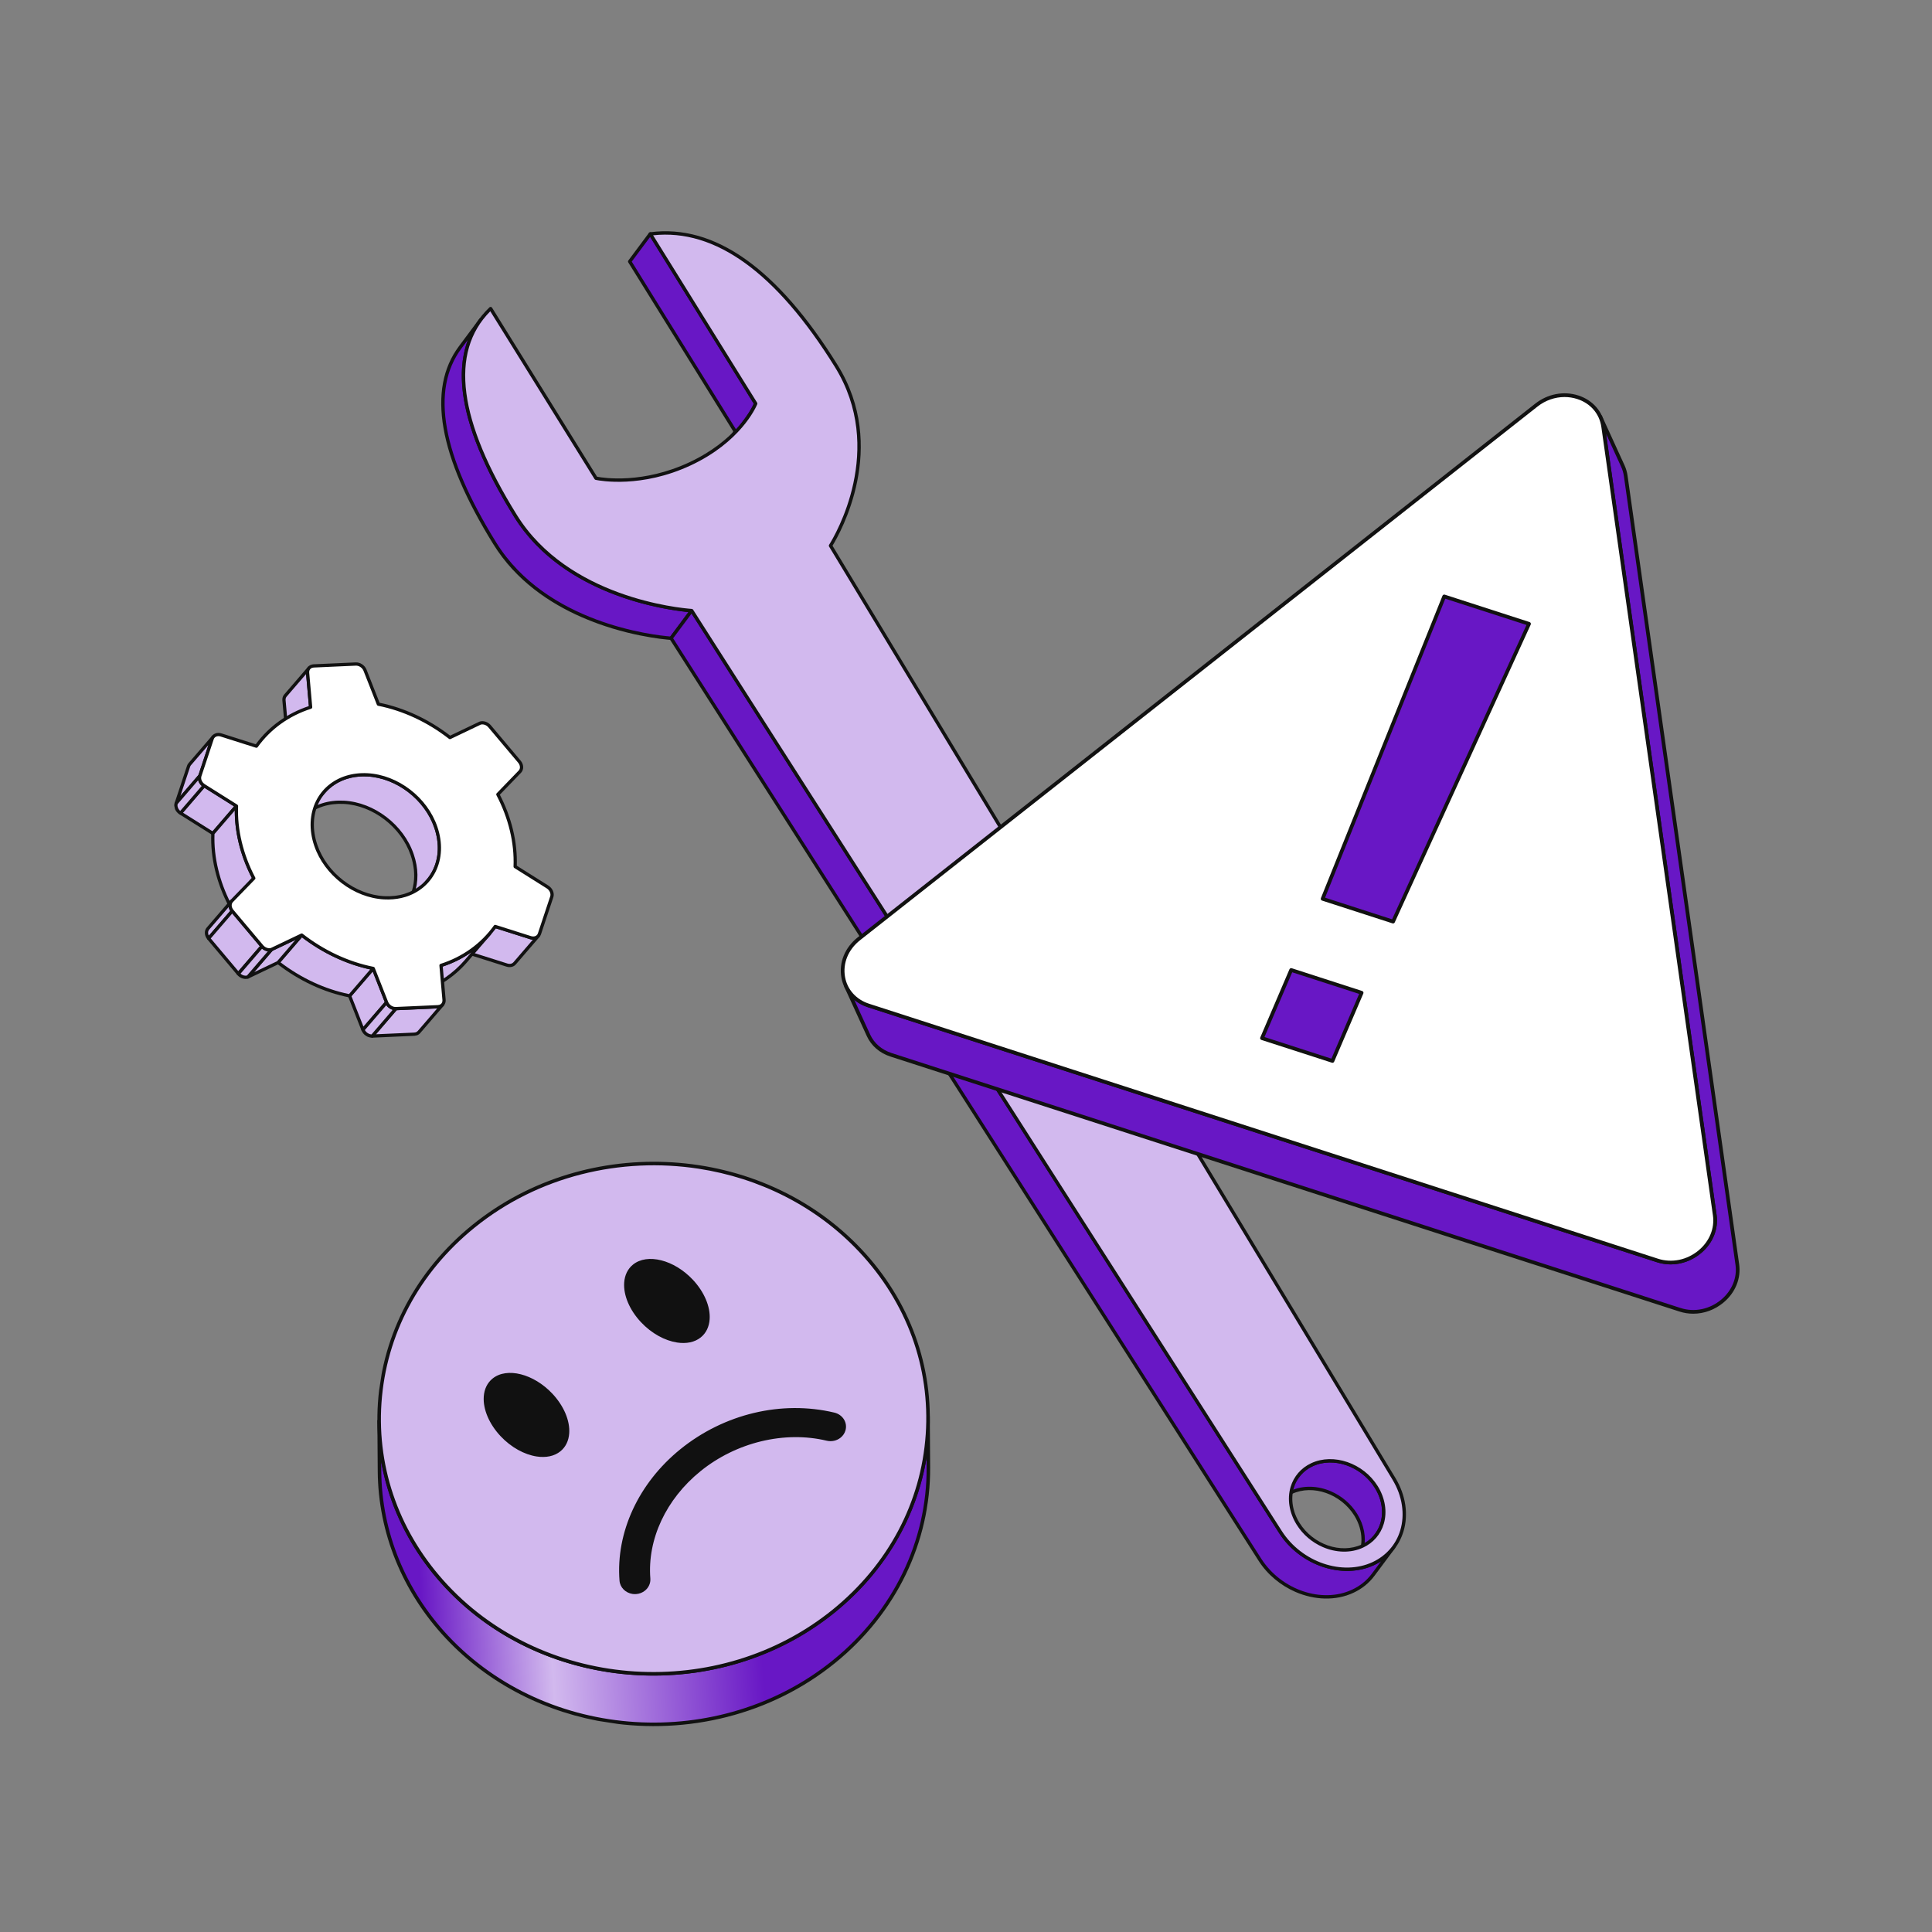 <svg width="120" height="120" viewBox="0 0 120 120" fill="none" xmlns="http://www.w3.org/2000/svg">
<rect x="0" y="0" width="120" height="120" fill="#808080" stroke="none"/>
<g clip-path="url(#clip0_10497_102427)">
<path d="M46.937 25.067L40.391 14.53L39.112 16.245L45.659 26.782C45.639 26.83 45.467 27.24 45.045 27.807L46.323 26.092C46.746 25.525 46.917 25.115 46.937 25.067Z" fill="#6817C5"/>
<path d="M45.003 27.901C44.988 27.895 44.975 27.885 44.965 27.873C44.954 27.861 44.947 27.847 44.943 27.832C44.939 27.816 44.938 27.8 44.941 27.785C44.944 27.769 44.951 27.755 44.96 27.742L44.961 27.74C45.299 27.286 45.473 26.938 45.54 26.789L39.023 16.299C39.011 16.281 39.006 16.26 39.007 16.239C39.008 16.218 39.015 16.197 39.028 16.18L40.306 14.465C40.316 14.451 40.33 14.441 40.345 14.433C40.361 14.426 40.378 14.422 40.395 14.423C40.412 14.424 40.429 14.429 40.444 14.437C40.458 14.446 40.471 14.458 40.48 14.473L47.026 25.01C47.035 25.024 47.041 25.04 47.042 25.057C47.043 25.074 47.041 25.091 47.034 25.106C46.988 25.216 46.807 25.617 46.407 26.153L45.129 27.868C45.115 27.887 45.095 27.9 45.072 27.907C45.049 27.913 45.024 27.911 45.003 27.901ZM39.239 16.249L45.735 26.703L46.239 26.027C46.577 25.572 46.752 25.223 46.819 25.074L40.383 14.715L39.239 16.249Z" fill="#111111"/>
<path d="M42.961 37.922L41.683 39.637C41.301 39.609 34.046 39.077 30.739 33.753C27.324 28.257 26.635 24.184 28.586 21.566L29.864 19.851C27.913 22.469 28.602 26.542 32.017 32.038C35.324 37.362 42.579 37.894 42.961 37.922" fill="#6817C5"/>
<path d="M36.145 38.341C34.148 37.47 32.048 36.067 30.649 33.814C27.234 28.318 26.511 24.178 28.501 21.509L29.779 19.794C29.796 19.771 29.821 19.756 29.848 19.752C29.876 19.748 29.904 19.755 29.927 19.772C29.949 19.789 29.964 19.814 29.968 19.841C29.972 19.869 29.965 19.897 29.948 19.919C28.015 22.512 28.741 26.573 32.106 31.988C35.294 37.119 42.192 37.766 42.968 37.823C42.987 37.824 43.005 37.83 43.021 37.841C43.036 37.852 43.048 37.867 43.056 37.884C43.064 37.901 43.067 37.92 43.065 37.939C43.063 37.958 43.056 37.975 43.045 37.991L41.767 39.706C41.745 39.734 41.71 39.75 41.675 39.748C41.227 39.715 38.774 39.489 36.145 38.341L36.145 38.341ZM29.061 21.11L28.669 21.634C26.737 24.227 27.463 28.288 30.828 33.703C33.947 38.725 40.623 39.451 41.632 39.533L42.763 38.017C41.391 37.887 34.987 37.025 31.927 32.099C29.03 27.437 28.071 23.75 29.061 21.11Z" fill="#111111"/>
<path d="M85.493 95.32L84.215 97.035C84.803 96.245 84.839 95.096 84.206 94.077C83.34 92.683 81.549 92.061 80.207 92.689C79.845 92.858 79.553 93.1 79.335 93.392L80.614 91.677C80.831 91.386 81.124 91.143 81.485 90.974C82.828 90.346 84.618 90.968 85.485 92.362C86.118 93.381 86.082 94.53 85.493 95.32Z" fill="#6817C5"/>
<path d="M84.173 97.135C84.159 97.129 84.146 97.12 84.135 97.108C84.125 97.096 84.118 97.081 84.114 97.066C84.109 97.051 84.109 97.035 84.112 97.019C84.115 97.003 84.121 96.989 84.131 96.976L84.131 96.975C84.711 96.197 84.706 95.083 84.118 94.136C83.28 92.788 81.546 92.183 80.252 92.788C79.914 92.946 79.635 93.172 79.421 93.459C79.404 93.481 79.379 93.496 79.351 93.5C79.324 93.504 79.296 93.497 79.273 93.48C79.251 93.463 79.236 93.439 79.232 93.411C79.228 93.383 79.235 93.355 79.252 93.333L80.53 91.618C80.765 91.302 81.072 91.055 81.441 90.882C82.828 90.234 84.683 90.874 85.575 92.31C86.209 93.331 86.21 94.539 85.578 95.387L84.301 97.1L84.3 97.102C84.285 97.121 84.265 97.135 84.242 97.141C84.219 97.147 84.195 97.145 84.173 97.135ZM82.677 92.632C83.322 92.913 83.903 93.392 84.296 94.025C84.728 94.72 84.867 95.501 84.712 96.197L85.409 95.261C85.989 94.483 85.984 93.368 85.396 92.421C84.558 91.073 82.824 90.468 81.531 91.073C81.193 91.231 80.913 91.457 80.699 91.744L80.001 92.68C80.053 92.651 80.108 92.623 80.163 92.597C80.938 92.235 81.86 92.275 82.677 92.632Z" fill="#111111"/>
<path d="M85.301 97.121C83.373 98.022 80.802 97.148 79.532 95.16L42.961 37.929L41.683 39.644L78.253 96.875C79.524 98.863 82.095 99.737 84.023 98.836C84.547 98.591 84.971 98.239 85.286 97.817L86.564 96.102C86.249 96.524 85.826 96.876 85.301 97.121Z" fill="#6817C5"/>
<path d="M80.456 98.874C79.547 98.477 78.727 97.81 78.165 96.93L41.594 39.698C41.582 39.68 41.576 39.659 41.577 39.638C41.578 39.617 41.585 39.596 41.598 39.579L42.876 37.864C42.886 37.85 42.9 37.839 42.915 37.832C42.931 37.824 42.947 37.821 42.965 37.821C42.981 37.822 42.998 37.827 43.013 37.835C43.028 37.844 43.04 37.855 43.049 37.87L79.62 95.102C80.857 97.036 83.385 97.898 85.257 97.023C85.753 96.791 86.165 96.459 86.48 96.037C86.488 96.026 86.498 96.016 86.51 96.009C86.522 96.002 86.535 95.998 86.549 95.996C86.563 95.993 86.576 95.994 86.59 95.998C86.603 96.001 86.616 96.007 86.627 96.015C86.638 96.023 86.647 96.034 86.654 96.046C86.662 96.058 86.666 96.071 86.668 96.085C86.67 96.098 86.669 96.112 86.666 96.126C86.663 96.139 86.657 96.152 86.648 96.163L85.37 97.878C85.034 98.328 84.596 98.682 84.067 98.929C82.959 99.447 81.633 99.387 80.456 98.874L80.456 98.874ZM41.81 39.646L78.342 96.817C79.579 98.751 82.107 99.613 83.978 98.738C84.475 98.506 84.886 98.174 85.202 97.752L85.782 96.973C85.642 97.063 85.497 97.144 85.346 97.214C83.382 98.132 80.734 97.235 79.443 95.215L42.954 38.112L41.81 39.646Z" fill="#111111"/>
<path d="M40.39 14.533C44.325 14.014 48.208 16.729 51.938 22.732C55.246 28.056 51.769 33.605 51.586 33.897L86.585 91.863C87.801 93.876 87.229 96.219 85.301 97.121C83.373 98.022 80.802 97.148 79.532 95.16L42.961 37.928C42.579 37.9 35.324 37.368 32.017 32.045C28.287 26.041 27.808 21.735 30.472 19.169L37.019 29.706C37.155 29.735 39.743 30.269 42.862 28.811C45.98 27.354 46.889 25.184 46.936 25.07L40.39 14.533ZM84.624 96.029C85.966 95.402 86.352 93.763 85.486 92.369C84.62 90.974 82.829 90.353 81.487 90.981C80.144 91.608 79.757 93.247 80.623 94.642C81.49 96.036 83.28 96.657 84.624 96.029Z" fill="#D2B9EE"/>
<path d="M81.735 97.158C80.826 96.761 80.006 96.094 79.443 95.214L42.901 38.027C41.896 37.946 35.107 37.215 31.928 32.098C28.193 26.087 27.679 21.711 30.399 19.091C30.41 19.08 30.424 19.072 30.439 19.067C30.454 19.062 30.47 19.06 30.485 19.062C30.501 19.064 30.516 19.07 30.529 19.078C30.542 19.086 30.553 19.098 30.562 19.111L37.084 29.61C37.518 29.692 39.938 30.059 42.818 28.713C45.66 27.385 46.643 25.466 46.818 25.077L40.301 14.586C40.291 14.571 40.286 14.554 40.285 14.537C40.284 14.519 40.287 14.501 40.295 14.486C40.302 14.47 40.314 14.456 40.328 14.445C40.342 14.435 40.359 14.428 40.376 14.426C44.38 13.898 48.3 16.674 52.028 22.674C55.194 27.77 52.213 33.07 51.709 33.895L86.676 91.806C87.312 92.86 87.493 94.068 87.172 95.122C86.889 96.053 86.241 96.795 85.346 97.214C84.238 97.731 82.912 97.671 81.735 97.158L81.735 97.158ZM43.003 37.829C43.022 37.837 43.038 37.851 43.05 37.869L79.621 95.101C80.857 97.035 83.386 97.897 85.257 97.023C86.097 96.63 86.706 95.933 86.971 95.061C87.274 94.064 87.101 92.917 86.496 91.915L51.496 33.949C51.486 33.932 51.48 33.913 51.481 33.893C51.481 33.874 51.486 33.855 51.497 33.838C51.868 33.246 55.03 27.905 51.849 22.785C48.219 16.943 44.425 14.195 40.567 14.615L47.026 25.012C47.035 25.026 47.04 25.043 47.042 25.059C47.043 25.076 47.04 25.093 47.034 25.108C46.934 25.346 45.974 27.47 42.907 28.904C39.845 30.335 37.28 29.865 36.998 29.807C36.983 29.804 36.97 29.798 36.959 29.79C36.947 29.782 36.937 29.772 36.929 29.759L30.452 19.334C27.919 21.887 28.476 26.142 32.107 31.986C35.294 37.117 42.193 37.764 42.969 37.821C42.981 37.822 42.992 37.824 43.003 37.829L43.003 37.829ZM82.153 96.088C81.508 95.806 80.928 95.328 80.534 94.695C80.075 93.956 79.939 93.105 80.161 92.36C80.356 91.702 80.811 91.177 81.442 90.882C82.829 90.234 84.684 90.875 85.576 92.31C86.034 93.049 86.171 93.9 85.949 94.645C85.754 95.303 85.299 95.827 84.668 96.122C83.893 96.485 82.971 96.445 82.153 96.088ZM83.871 91.108C83.108 90.775 82.252 90.737 81.531 91.073C80.956 91.342 80.54 91.821 80.362 92.42C80.158 93.108 80.286 93.896 80.713 94.584C81.551 95.932 83.285 96.536 84.579 95.931C85.154 95.662 85.569 95.185 85.747 94.586C85.952 93.898 85.824 93.109 85.397 92.422C85.026 91.824 84.478 91.373 83.871 91.108Z" fill="#111111"/>
</g>
<g clip-path="url(#clip1_10497_102427)">
<path d="M107.907 78.548L100.976 29.567C100.946 29.353 100.886 29.145 100.796 28.948L99.395 25.883C99.484 26.08 99.545 26.288 99.574 26.503L106.506 75.483C106.767 77.326 104.787 78.885 102.942 78.289L53.937 62.451C53.26 62.232 52.787 61.783 52.539 61.24L53.941 64.305C54.189 64.848 54.661 65.297 55.339 65.516L104.343 81.354C106.189 81.95 108.168 80.391 107.907 78.548Z" fill="#6817C5"/>
<path d="M105.171 81.597C104.882 81.597 104.592 81.553 104.31 81.461L55.305 65.624C54.635 65.407 54.114 64.955 53.838 64.351L52.436 61.286C52.423 61.258 52.422 61.226 52.433 61.198C52.444 61.169 52.465 61.146 52.493 61.133C52.521 61.12 52.552 61.119 52.581 61.13C52.609 61.141 52.633 61.162 52.645 61.19C52.894 61.735 53.367 62.143 53.974 62.34L102.979 78.177C103.844 78.457 104.792 78.26 105.516 77.65C106.178 77.092 106.505 76.288 106.394 75.497L99.462 26.517C99.434 26.314 99.377 26.117 99.293 25.931L99.292 25.929C99.279 25.901 99.278 25.869 99.289 25.841C99.299 25.812 99.321 25.789 99.349 25.776C99.362 25.77 99.377 25.766 99.392 25.766C99.407 25.765 99.422 25.768 99.436 25.773C99.451 25.778 99.463 25.786 99.475 25.796C99.486 25.807 99.494 25.819 99.501 25.833L100.902 28.898C100.996 29.105 101.06 29.324 101.091 29.549L108.022 78.53C108.146 79.399 107.788 80.282 107.065 80.891C106.516 81.354 105.847 81.597 105.171 81.597ZM53.062 62.101L54.047 64.255C54.296 64.8 54.768 65.208 55.376 65.405L104.381 81.242C105.245 81.522 106.194 81.325 106.918 80.715C107.579 80.157 107.907 79.353 107.795 78.562L100.864 29.582C100.836 29.378 100.778 29.18 100.693 28.994L99.754 26.939L106.621 75.465C106.744 76.335 106.387 77.217 105.664 77.826C104.88 78.487 103.85 78.701 102.909 78.397L53.904 62.559C53.586 62.456 53.302 62.301 53.062 62.101Z" fill="#111111"/>
<path d="M106.505 75.485C106.767 77.328 104.787 78.887 102.942 78.291L53.937 62.453C52.093 61.857 51.767 59.553 53.351 58.306L95.424 25.163C96.216 24.539 97.189 24.414 97.996 24.675C98.803 24.936 99.444 25.583 99.574 26.504L106.505 75.485V75.485Z" fill="white"/>
<path d="M103.771 78.535C103.482 78.535 103.192 78.49 102.909 78.399L53.905 62.561C53.031 62.279 52.416 61.592 52.261 60.724C52.094 59.788 52.476 58.849 53.282 58.214L95.356 25.071C96.129 24.462 97.13 24.272 98.034 24.564C98.943 24.858 99.562 25.577 99.691 26.487L106.622 75.467C106.745 76.337 106.388 77.219 105.665 77.828C105.116 78.291 104.446 78.535 103.771 78.535L103.771 78.535ZM97.178 24.66C96.584 24.66 95.991 24.863 95.498 25.252L53.424 58.395C52.686 58.977 52.335 59.832 52.487 60.684C52.627 61.466 53.184 62.086 53.975 62.342L102.98 78.18C103.845 78.459 104.793 78.262 105.517 77.652C106.179 77.095 106.506 76.29 106.394 75.5C106.282 74.709 99.463 26.519 99.463 26.519C99.347 25.698 98.787 25.049 97.963 24.783C97.709 24.701 97.444 24.66 97.178 24.66Z" fill="#111111"/>
<path d="M94.969 38.749L86.525 57.244L82.148 55.83L89.701 37.047L94.969 38.749Z" fill="#6817C5"/>
<path d="M86.527 57.357C86.515 57.357 86.503 57.355 86.491 57.352L82.115 55.937C82.1 55.932 82.086 55.924 82.074 55.914C82.062 55.904 82.053 55.891 82.046 55.876C82.039 55.862 82.036 55.847 82.035 55.831C82.035 55.815 82.038 55.799 82.043 55.785L89.596 37.002C89.607 36.975 89.627 36.953 89.654 36.941C89.68 36.928 89.71 36.926 89.738 36.935L95.006 38.638C95.022 38.643 95.036 38.651 95.048 38.662C95.06 38.673 95.069 38.686 95.076 38.701C95.082 38.716 95.086 38.732 95.086 38.748C95.085 38.764 95.082 38.78 95.075 38.795L86.631 57.29C86.622 57.31 86.607 57.327 86.589 57.339C86.57 57.351 86.549 57.357 86.527 57.357H86.527ZM82.303 55.756L86.465 57.101L94.813 38.817L89.769 37.187L82.303 55.756Z" fill="#111111"/>
<path d="M84.572 61.664L82.759 65.899L78.383 64.484L80.195 60.25L84.572 61.664Z" fill="#6817C5"/>
<path d="M82.761 66.012C82.749 66.012 82.738 66.01 82.726 66.006L78.349 64.592C78.334 64.587 78.32 64.579 78.308 64.568C78.296 64.558 78.287 64.545 78.28 64.53C78.273 64.516 78.27 64.5 78.269 64.484C78.269 64.468 78.272 64.452 78.279 64.437L80.091 60.203C80.102 60.176 80.123 60.155 80.149 60.143C80.175 60.131 80.204 60.13 80.232 60.138L84.608 61.553C84.624 61.558 84.638 61.566 84.65 61.577C84.662 61.587 84.671 61.6 84.678 61.615C84.684 61.629 84.688 61.645 84.688 61.661C84.688 61.677 84.685 61.693 84.679 61.708L82.867 65.942C82.858 65.963 82.843 65.981 82.824 65.993C82.806 66.005 82.784 66.012 82.761 66.012ZM78.54 64.412L82.697 65.755L84.418 61.733L80.261 60.39L78.54 64.412Z" fill="#111111"/>
</g>
<g clip-path="url(#clip2_10497_102427)">
<path d="M23.549 88.251L23.572 91.386C23.599 95.043 24.978 98.708 27.763 101.679C33.945 108.275 44.712 108.954 51.811 103.195C55.714 100.03 57.696 95.579 57.663 91.117L57.641 87.981C57.673 92.444 55.691 96.895 51.788 100.06C44.689 105.818 33.922 105.139 27.74 98.544C24.955 95.572 23.576 91.908 23.549 88.251Z" fill="url(#paint0_linear_10497_102427)"/>
<path d="M37.788 106.997C42.67 107.747 47.865 106.541 51.88 103.284C55.66 100.219 57.807 95.785 57.773 91.12L57.751 87.984C57.75 87.956 57.737 87.928 57.717 87.908C57.696 87.888 57.669 87.877 57.64 87.878C57.611 87.878 57.584 87.889 57.563 87.909C57.543 87.93 57.531 87.957 57.531 87.986C57.564 92.584 55.446 96.955 51.719 99.978C44.675 105.692 33.954 105.016 27.82 98.472C25.165 95.639 23.687 92.012 23.659 88.258L23.659 88.254C23.658 88.225 23.646 88.198 23.625 88.178C23.605 88.158 23.577 88.147 23.548 88.147C23.52 88.147 23.492 88.159 23.472 88.179C23.451 88.199 23.44 88.227 23.439 88.255L23.462 91.391C23.49 95.201 24.989 98.883 27.683 101.758C30.397 104.653 33.998 106.415 37.788 106.997ZM57.549 90.54L57.554 91.121C57.587 95.72 55.469 100.091 51.742 103.114C44.698 108.827 33.977 108.151 27.843 101.607C25.187 98.773 23.709 95.144 23.682 91.389L23.678 90.797C24.201 93.68 25.571 96.394 27.66 98.622C33.871 105.248 44.726 105.933 51.858 100.149C54.938 97.65 56.935 94.242 57.549 90.54Z" fill="#111111"/>
<path d="M29.401 76.175C22.302 81.933 21.559 91.948 27.742 98.544C33.924 105.14 44.69 105.819 51.79 100.061C58.89 94.302 59.634 84.287 53.452 77.692C47.269 71.095 36.502 70.416 29.401 76.175Z" fill="#D2B9EE"/>
<path d="M37.767 103.857C42.649 104.607 47.844 103.401 51.859 100.144C55.344 97.318 57.424 93.398 57.718 89.107C58.006 84.883 56.52 80.802 53.532 77.614C47.321 70.987 36.465 70.302 29.332 76.087C25.848 78.913 23.768 82.832 23.475 87.123C23.186 91.347 24.673 95.429 27.661 98.618C30.376 101.513 33.977 103.275 37.767 103.857ZM43.392 72.591C47.135 73.166 50.691 74.905 53.371 77.765C56.317 80.907 57.783 84.93 57.498 89.092C57.209 93.322 55.157 97.186 51.721 99.974C44.676 105.687 33.955 105.011 27.822 98.467C24.876 95.324 23.41 91.3 23.694 87.138C23.983 82.909 26.034 79.045 29.471 76.258C33.437 73.041 38.569 71.85 43.392 72.591Z" fill="#111111"/>
<path d="M39.385 78.637C40.231 77.951 41.83 78.368 42.955 79.568C44.08 80.769 44.306 82.299 43.46 82.985C42.614 83.671 41.017 83.254 39.892 82.053C38.766 80.852 38.539 79.323 39.385 78.637Z" fill="#111111"/>
<path d="M42.053 83.386C42.621 83.474 43.148 83.375 43.53 83.065C43.856 82.801 44.045 82.412 44.077 81.942C44.131 81.159 43.741 80.241 43.035 79.488C41.873 78.248 40.205 77.826 39.316 78.547C38.99 78.811 38.801 79.199 38.769 79.668C38.715 80.452 39.105 81.369 39.812 82.123C40.474 82.829 41.3 83.27 42.053 83.386ZM40.762 78.437C41.463 78.545 42.245 78.966 42.875 79.638C43.54 80.348 43.907 81.204 43.858 81.927C43.83 82.335 43.669 82.669 43.391 82.894C42.591 83.544 41.057 83.13 39.972 81.972C39.307 81.263 38.939 80.407 38.988 79.683C39.016 79.276 39.177 78.942 39.454 78.718C39.79 78.445 40.255 78.359 40.762 78.437ZM30.665 85.705C31.511 85.019 33.108 85.436 34.233 86.637C35.359 87.838 35.586 89.367 34.74 90.053C33.894 90.739 32.297 90.321 31.171 89.121C30.046 87.92 29.819 86.391 30.665 85.705Z" fill="#111111"/>
<path d="M33.331 90.464C33.899 90.552 34.426 90.453 34.808 90.143C35.134 89.879 35.323 89.491 35.355 89.021C35.408 88.238 35.019 87.321 34.312 86.567C33.15 85.327 31.482 84.904 30.594 85.625C30.268 85.889 30.079 86.277 30.047 86.746C29.994 87.53 30.383 88.447 31.09 89.201C31.752 89.907 32.578 90.349 33.331 90.464ZM32.038 85.516C32.74 85.624 33.521 86.045 34.152 86.717C34.817 87.427 35.185 88.283 35.136 89.007C35.108 89.414 34.947 89.748 34.669 89.972C33.869 90.622 32.335 90.208 31.25 89.051C30.585 88.341 30.217 87.485 30.266 86.761C30.294 86.355 30.456 86.02 30.733 85.796C31.068 85.523 31.532 85.438 32.038 85.516ZM42.322 90.105C45.086 87.865 48.668 87.102 51.8 87.848C52.255 87.956 52.528 88.388 52.41 88.81C52.366 88.971 52.272 89.107 52.146 89.209C51.943 89.374 51.657 89.447 51.376 89.379C48.82 88.767 45.793 89.384 43.438 91.296L43.434 91.299C41.174 93.132 40.099 95.696 40.285 98.056C40.305 98.314 40.19 98.552 39.995 98.71C39.853 98.824 39.68 98.891 39.499 98.903C39.032 98.935 38.624 98.609 38.589 98.173C38.365 95.29 39.669 92.259 42.322 90.105Z" fill="#111111"/>
<path d="M39.282 99.002C39.354 99.013 39.429 99.017 39.506 99.011C39.714 98.997 39.907 98.922 40.063 98.794C40.292 98.609 40.416 98.329 40.394 98.046C40.202 95.609 41.365 93.118 43.503 91.384C45.721 89.583 48.725 88.857 51.349 89.485C51.654 89.558 51.977 89.486 52.215 89.293C52.363 89.173 52.467 89.016 52.516 88.838C52.578 88.614 52.547 88.379 52.428 88.176C52.3 87.96 52.081 87.801 51.825 87.74C48.554 86.96 44.975 87.812 42.252 90.019C39.656 92.126 38.246 95.177 38.479 98.18C38.513 98.603 38.854 98.936 39.282 99.002ZM50.742 89.142C48.22 88.755 45.451 89.519 43.368 91.21C41.17 92.993 39.978 95.554 40.175 98.063C40.192 98.277 40.1 98.481 39.925 98.624C39.803 98.722 39.653 98.781 39.491 98.792C39.084 98.82 38.728 98.538 38.698 98.163C38.471 95.232 39.851 92.251 42.391 90.189C45.061 88.026 48.569 87.189 51.775 87.954C51.975 88.001 52.139 88.12 52.238 88.287C52.282 88.361 52.31 88.442 52.322 88.527C52.333 88.611 52.327 88.697 52.304 88.779C52.267 88.913 52.188 89.031 52.077 89.122C51.892 89.272 51.639 89.328 51.401 89.271C51.183 89.219 50.963 89.176 50.742 89.142Z" fill="#111111"/>
</g>
<g clip-path="url(#clip3_10497_102427)">
<path d="M17.637 43.493C17.627 43.377 17.661 43.273 17.727 43.196L19.195 41.492C19.129 41.569 19.095 41.673 19.105 41.789L19.293 43.924L17.825 45.628L17.637 43.493Z" fill="#D2B9EE"/>
<path d="M17.849 45.73C17.87 45.725 17.889 45.714 17.903 45.697L19.372 43.993C19.38 43.983 19.387 43.971 19.391 43.958C19.395 43.946 19.397 43.932 19.396 43.919L19.208 41.783C19.201 41.698 19.224 41.619 19.274 41.561C19.282 41.551 19.289 41.539 19.293 41.527C19.297 41.514 19.299 41.501 19.298 41.488C19.297 41.475 19.293 41.462 19.287 41.45C19.281 41.438 19.273 41.428 19.263 41.419C19.253 41.41 19.241 41.404 19.228 41.4C19.216 41.396 19.203 41.394 19.189 41.395C19.176 41.396 19.163 41.4 19.151 41.406C19.139 41.412 19.129 41.42 19.12 41.43L17.652 43.134C17.567 43.233 17.526 43.365 17.538 43.505L17.538 43.506L17.726 45.641C17.727 45.655 17.731 45.669 17.738 45.681C17.745 45.694 17.755 45.705 17.767 45.713C17.779 45.722 17.792 45.728 17.806 45.73C17.82 45.733 17.835 45.733 17.849 45.73ZM19.19 43.894L17.907 45.384L17.739 43.488C17.733 43.402 17.756 43.323 17.806 43.266L19.012 41.866L19.19 43.894Z" fill="#111111"/>
<path d="M30.76 57.548L32.959 58.244C33.065 58.277 33.169 58.277 33.258 58.249C33.327 58.228 33.389 58.188 33.436 58.134L31.968 59.838C31.922 59.892 31.86 59.931 31.79 59.953C31.701 59.981 31.597 59.981 31.491 59.948L29.292 59.252L30.76 57.548Z" fill="#D2B9EE"/>
<path d="M31.776 60.056C31.791 60.053 31.804 60.049 31.818 60.045C31.905 60.018 31.983 59.968 32.043 59.899L33.511 58.196L33.511 58.195C33.528 58.175 33.537 58.148 33.535 58.122C33.533 58.095 33.52 58.07 33.5 58.053C33.48 58.036 33.453 58.027 33.426 58.029C33.4 58.031 33.375 58.044 33.357 58.064C33.324 58.103 33.278 58.132 33.226 58.148C33.153 58.171 33.071 58.169 32.987 58.143L30.788 57.447C30.77 57.441 30.749 57.441 30.73 57.446C30.711 57.452 30.694 57.463 30.681 57.478L29.213 59.182C29.202 59.195 29.194 59.21 29.191 59.226C29.187 59.242 29.188 59.259 29.192 59.275C29.197 59.291 29.205 59.306 29.217 59.318C29.229 59.33 29.243 59.339 29.259 59.344L31.458 60.04C31.567 60.074 31.676 60.079 31.776 60.056ZM33.097 58.365L31.889 59.768C31.856 59.807 31.81 59.836 31.758 59.853C31.685 59.875 31.603 59.873 31.519 59.847L29.466 59.197L30.791 57.66L32.926 58.336C32.982 58.353 33.039 58.363 33.097 58.365Z" fill="#111111"/>
<path d="M20.119 49.185L18.651 50.889C19.008 50.474 19.484 50.159 20.05 49.983C20.445 49.86 20.883 49.804 21.355 49.828C23.195 49.925 24.995 51.306 25.601 53.088C26.043 54.381 25.801 55.587 25.096 56.405L26.564 54.701C27.269 53.883 27.511 52.677 27.069 51.383C26.463 49.602 24.663 48.221 22.823 48.124C22.351 48.1 21.913 48.156 21.518 48.279C20.952 48.455 20.476 48.77 20.119 49.185Z" fill="#D2B9EE"/>
<path d="M25.12 56.507C25.141 56.502 25.16 56.491 25.174 56.474L25.175 56.473L26.642 54.77C27.412 53.877 27.603 52.632 27.167 51.354C26.544 49.526 24.72 48.127 22.83 48.027C22.357 48.002 21.906 48.056 21.49 48.186C20.918 48.364 20.418 48.688 20.044 49.123L18.577 50.826L18.576 50.827C18.558 50.847 18.549 50.874 18.552 50.9C18.553 50.927 18.566 50.952 18.586 50.969C18.607 50.987 18.633 50.995 18.66 50.993C18.687 50.991 18.712 50.979 18.729 50.958L18.73 50.958C19.079 50.552 19.547 50.25 20.082 50.083C20.475 49.96 20.902 49.91 21.351 49.933C23.162 50.028 24.91 51.37 25.507 53.124C25.919 54.332 25.742 55.505 25.021 56.343C25.007 56.359 24.998 56.379 24.997 56.4C24.995 56.421 25 56.443 25.011 56.461C25.022 56.479 25.038 56.493 25.058 56.501C25.077 56.51 25.099 56.512 25.12 56.507ZM21.803 48.31C22.125 48.238 22.465 48.21 22.819 48.229C24.63 48.324 26.378 49.666 26.975 51.419C27.387 52.628 27.21 53.801 26.489 54.639L25.736 55.513C26.002 54.776 25.994 53.925 25.698 53.059C25.076 51.23 23.252 49.831 21.361 49.731C20.889 49.707 20.438 49.76 20.021 49.89C19.817 49.954 19.621 50.036 19.437 50.136L20.197 49.254C20.547 48.848 21.015 48.545 21.55 48.378C21.633 48.352 21.718 48.33 21.803 48.31Z" fill="#111111"/>
<path d="M27.392 59.967L25.924 61.671C27.14 61.283 28.163 60.599 28.934 59.704L30.402 58C29.631 58.895 28.608 59.579 27.392 59.967Z" fill="#D2B9EE"/>
<path d="M25.948 61.765C25.95 61.764 25.953 61.763 25.956 61.763C27.161 61.378 28.218 60.688 29.013 59.766L30.481 58.061C30.498 58.041 30.507 58.015 30.505 57.988C30.503 57.961 30.49 57.937 30.47 57.919C30.45 57.902 30.423 57.893 30.396 57.895C30.37 57.897 30.345 57.91 30.327 57.93L30.326 57.932C29.556 58.825 28.532 59.493 27.363 59.866C27.345 59.872 27.329 59.882 27.317 59.897L25.849 61.601C25.835 61.617 25.826 61.637 25.824 61.658C25.823 61.679 25.828 61.7 25.838 61.718C25.849 61.737 25.866 61.751 25.885 61.759C25.905 61.767 25.927 61.77 25.948 61.765ZM29.283 59.142L28.859 59.634C28.168 60.437 27.27 61.059 26.247 61.447L27.451 60.05C28.114 59.836 28.73 59.529 29.283 59.142Z" fill="#111111"/>
<path d="M11.711 47.587C11.726 47.541 11.75 47.499 11.782 47.462L13.25 45.758C13.219 45.793 13.195 45.835 13.179 45.883L12.413 48.188L10.945 49.892L11.711 47.587Z" fill="#D2B9EE"/>
<path d="M10.969 49.993C10.991 49.988 11.01 49.977 11.024 49.96L12.492 48.256C12.501 48.246 12.507 48.234 12.511 48.222L13.278 45.917C13.289 45.883 13.306 45.853 13.329 45.826C13.346 45.806 13.355 45.779 13.352 45.753C13.35 45.727 13.338 45.702 13.318 45.685C13.297 45.667 13.271 45.659 13.245 45.661C13.218 45.663 13.193 45.675 13.176 45.695L11.708 47.399C11.668 47.446 11.637 47.499 11.618 47.558L10.851 49.863C10.844 49.885 10.844 49.909 10.853 49.931C10.861 49.953 10.877 49.971 10.897 49.982C10.919 49.995 10.945 49.998 10.969 49.993ZM12.325 48.14L11.204 49.441L11.81 47.621C11.821 47.588 11.838 47.557 11.861 47.53L12.948 46.269L12.325 48.14Z" fill="#111111"/>
<path d="M12.681 48.801L11.213 50.505L13.222 51.768L14.69 50.064L12.681 48.801Z" fill="#D2B9EE"/>
<path d="M13.242 51.862C13.263 51.858 13.282 51.846 13.296 51.829L14.765 50.125C14.774 50.114 14.781 50.101 14.785 50.087C14.789 50.074 14.79 50.059 14.788 50.044C14.786 50.03 14.781 50.017 14.773 50.004C14.765 49.992 14.754 49.982 14.742 49.974L12.733 48.711C12.712 48.698 12.688 48.693 12.664 48.697C12.64 48.7 12.618 48.712 12.602 48.731L11.134 50.435C11.124 50.446 11.117 50.459 11.113 50.473C11.109 50.487 11.108 50.501 11.11 50.516C11.113 50.53 11.118 50.544 11.126 50.556C11.134 50.568 11.144 50.578 11.156 50.586L13.166 51.849C13.177 51.856 13.189 51.861 13.203 51.863C13.216 51.865 13.229 51.865 13.242 51.862ZM14.535 50.083L13.2 51.632L11.364 50.477L12.698 48.928L14.535 50.083Z" fill="#111111"/>
<path d="M12.414 48.191L10.946 49.896C10.877 50.107 10.988 50.369 11.212 50.508L12.68 48.803C12.457 48.664 12.345 48.403 12.414 48.191Z" fill="#D2B9EE"/>
<path d="M11.232 50.602C11.252 50.597 11.271 50.586 11.286 50.569L12.754 48.865C12.764 48.854 12.771 48.841 12.775 48.827C12.779 48.813 12.78 48.798 12.778 48.784C12.775 48.77 12.77 48.756 12.762 48.744C12.754 48.732 12.744 48.721 12.731 48.714C12.549 48.6 12.453 48.387 12.508 48.218C12.516 48.196 12.515 48.172 12.507 48.151C12.498 48.129 12.482 48.111 12.462 48.099C12.441 48.088 12.418 48.084 12.395 48.088C12.371 48.092 12.351 48.104 12.335 48.121L10.867 49.826C10.858 49.836 10.852 49.848 10.848 49.86C10.763 50.118 10.892 50.425 11.156 50.589C11.179 50.603 11.207 50.607 11.232 50.602ZM12.53 48.816L11.194 50.367C11.063 50.252 10.998 50.083 11.035 49.941L12.308 48.463C12.341 48.594 12.418 48.719 12.53 48.816Z" fill="#111111"/>
<path d="M14.689 50.06L13.221 51.764C13.192 52.487 13.264 53.242 13.451 54.021C13.638 54.798 13.925 55.545 14.296 56.25L15.764 54.546C15.393 53.841 15.106 53.093 14.919 52.317C14.732 51.538 14.661 50.782 14.689 50.06Z" fill="#D2B9EE"/>
<path d="M14.32 56.352C14.341 56.347 14.361 56.336 14.375 56.319L15.843 54.615C15.856 54.6 15.864 54.581 15.867 54.561C15.869 54.541 15.865 54.52 15.856 54.502C15.481 53.791 15.2 53.049 15.02 52.297C14.839 51.549 14.763 50.799 14.792 50.067C14.793 50.046 14.787 50.026 14.775 50.008C14.764 49.99 14.747 49.977 14.728 49.969C14.708 49.962 14.687 49.96 14.666 49.965C14.646 49.971 14.628 49.982 14.614 49.998L13.146 51.702C13.131 51.719 13.122 51.741 13.121 51.764C13.092 52.514 13.17 53.282 13.355 54.048C13.539 54.816 13.826 55.574 14.208 56.3C14.219 56.32 14.235 56.336 14.255 56.345C14.276 56.354 14.298 56.357 14.32 56.352ZM15.645 54.535L14.319 56.074C13.979 55.403 13.721 54.707 13.552 54.001C13.374 53.265 13.297 52.527 13.323 51.806L14.584 50.342C14.581 51.002 14.662 51.674 14.823 52.344C15.002 53.091 15.278 53.828 15.645 54.535Z" fill="#111111"/>
<path d="M24.587 62.645L27.197 62.528C27.237 62.527 27.276 62.52 27.314 62.508C27.382 62.487 27.443 62.448 27.49 62.394L26.022 64.099C25.977 64.151 25.917 64.19 25.846 64.212C25.81 64.224 25.77 64.231 25.729 64.232L23.119 64.349L24.587 62.645Z" fill="#D2B9EE"/>
<path d="M25.838 64.323C25.852 64.32 25.866 64.316 25.879 64.312C25.965 64.286 26.042 64.236 26.101 64.168L27.569 62.463C27.586 62.443 27.595 62.417 27.593 62.39C27.59 62.364 27.578 62.339 27.558 62.322C27.538 62.305 27.511 62.296 27.485 62.298C27.458 62.3 27.433 62.312 27.416 62.332L27.415 62.333C27.381 62.372 27.337 62.4 27.287 62.415C27.259 62.424 27.228 62.429 27.196 62.43L24.586 62.547C24.572 62.548 24.558 62.551 24.546 62.557C24.533 62.564 24.522 62.572 24.513 62.583L23.045 64.287C23.032 64.302 23.024 64.32 23.022 64.34C23.019 64.359 23.022 64.379 23.031 64.397C23.04 64.414 23.053 64.429 23.07 64.439C23.087 64.449 23.107 64.454 23.126 64.453L25.736 64.336C25.77 64.335 25.805 64.331 25.838 64.323ZM27.156 62.634L25.948 64.036C25.915 64.075 25.87 64.103 25.819 64.12C25.79 64.128 25.76 64.134 25.728 64.135L23.351 64.241L24.638 62.747L27.156 62.634Z" fill="#111111"/>
<path d="M23.184 60.154L21.716 61.858L22.545 63.964L24.013 62.26L23.184 60.154Z" fill="#D2B9EE"/>
<path d="M22.565 64.058C22.586 64.053 22.605 64.042 22.62 64.026L24.088 62.321C24.1 62.307 24.108 62.291 24.111 62.272C24.114 62.254 24.112 62.236 24.105 62.219L23.276 60.113C23.27 60.097 23.26 60.082 23.246 60.071C23.233 60.06 23.216 60.053 23.199 60.05C23.182 60.047 23.164 60.049 23.148 60.055C23.131 60.061 23.117 60.071 23.105 60.084L21.637 61.788C21.625 61.802 21.617 61.819 21.614 61.837C21.611 61.855 21.613 61.874 21.62 61.891L22.449 63.997C22.457 64.019 22.474 64.038 22.495 64.049C22.517 64.061 22.542 64.064 22.565 64.058ZM23.895 62.236L22.576 63.767L21.83 61.873L23.149 60.343L23.895 62.236Z" fill="#111111"/>
<path d="M24.012 62.254L22.544 63.958C22.635 64.193 22.881 64.358 23.12 64.347L24.588 62.643C24.349 62.654 24.103 62.488 24.012 62.254Z" fill="#D2B9EE"/>
<path d="M23.144 64.449C23.165 64.444 23.184 64.433 23.199 64.416L24.667 62.712C24.68 62.697 24.688 62.679 24.691 62.659C24.693 62.64 24.69 62.62 24.681 62.602C24.672 62.584 24.659 62.57 24.642 62.56C24.625 62.55 24.605 62.545 24.586 62.546C24.389 62.555 24.183 62.415 24.108 62.221C24.101 62.204 24.091 62.19 24.077 62.179C24.064 62.168 24.048 62.161 24.03 62.158C24.013 62.155 23.995 62.156 23.979 62.162C23.963 62.168 23.948 62.178 23.937 62.192L22.468 63.896C22.456 63.91 22.448 63.927 22.445 63.945C22.442 63.963 22.444 63.981 22.451 63.998C22.558 64.274 22.843 64.464 23.127 64.452C23.133 64.451 23.138 64.45 23.144 64.449ZM24.391 62.722L23.076 64.249C22.911 64.24 22.747 64.131 22.664 63.978L23.994 62.435C24.09 62.574 24.233 62.677 24.391 62.722Z" fill="#111111"/>
<path d="M18.739 58.082L17.27 59.786C18.584 60.809 20.116 61.541 21.714 61.858L23.182 60.153C21.584 59.836 20.052 59.105 18.739 58.082Z" fill="#D2B9EE"/>
<path d="M21.738 61.952C21.759 61.947 21.778 61.935 21.792 61.919L23.26 60.215C23.272 60.201 23.28 60.185 23.283 60.168C23.286 60.151 23.285 60.133 23.279 60.116C23.274 60.1 23.264 60.085 23.25 60.073C23.237 60.062 23.221 60.054 23.204 60.05C21.654 59.743 20.132 59.033 18.803 57.998C18.782 57.983 18.756 57.975 18.73 57.978C18.704 57.98 18.68 57.993 18.663 58.012L17.195 59.717C17.186 59.727 17.18 59.739 17.176 59.752C17.172 59.765 17.17 59.779 17.171 59.792C17.173 59.806 17.177 59.819 17.183 59.831C17.19 59.843 17.199 59.853 17.21 59.862C18.564 60.916 20.115 61.639 21.695 61.952C21.709 61.955 21.724 61.955 21.738 61.952ZM22.995 60.213L21.677 61.743C20.18 61.436 18.711 60.754 17.418 59.767L18.754 58.217C20.042 59.201 21.502 59.889 22.995 60.213Z" fill="#111111"/>
<path d="M14.383 55.977L12.915 57.681C12.777 57.841 12.794 58.095 12.959 58.29L14.427 56.585C14.262 56.391 14.245 56.137 14.383 55.977Z" fill="#D2B9EE"/>
<path d="M12.983 58.384C13.004 58.379 13.023 58.367 13.037 58.351L14.506 56.647C14.521 56.629 14.53 56.605 14.53 56.581C14.53 56.557 14.522 56.534 14.506 56.516C14.375 56.361 14.356 56.16 14.461 56.038C14.47 56.028 14.476 56.016 14.481 56.004C14.485 55.991 14.486 55.978 14.485 55.965C14.484 55.951 14.481 55.938 14.475 55.927C14.469 55.915 14.461 55.904 14.45 55.896C14.44 55.887 14.429 55.88 14.416 55.876C14.403 55.872 14.39 55.871 14.377 55.872C14.364 55.873 14.351 55.876 14.339 55.882C14.327 55.888 14.316 55.897 14.308 55.907L14.307 55.907L12.84 57.611C12.669 57.809 12.688 58.12 12.883 58.35C12.895 58.365 12.911 58.375 12.928 58.381C12.946 58.387 12.965 58.388 12.983 58.384ZM14.299 56.577L12.971 58.119C12.904 57.985 12.91 57.839 12.993 57.742L14.202 56.339C14.217 56.42 14.25 56.501 14.299 56.577Z" fill="#111111"/>
<path d="M16.861 58.974L15.393 60.678L17.27 59.782L18.738 58.078L16.861 58.974Z" fill="#D2B9EE"/>
<path d="M15.417 60.78C15.425 60.779 15.432 60.776 15.439 60.773L17.315 59.877C17.328 59.871 17.339 59.862 17.349 59.852L18.817 58.147C18.832 58.13 18.84 58.108 18.841 58.084C18.842 58.061 18.834 58.039 18.82 58.02C18.806 58.002 18.786 57.989 18.764 57.983C18.741 57.978 18.717 57.981 18.696 57.991L16.82 58.887C16.807 58.893 16.796 58.901 16.786 58.912L15.318 60.616C15.304 60.632 15.296 60.652 15.294 60.673C15.292 60.695 15.297 60.716 15.308 60.734C15.319 60.752 15.336 60.766 15.355 60.775C15.375 60.783 15.396 60.785 15.417 60.78ZM17.209 59.704L15.785 60.384L16.926 59.059L18.35 58.38L17.209 59.704Z" fill="#111111"/>
<path d="M14.428 56.587L12.96 58.291L14.804 60.481L16.272 58.777L14.428 56.587Z" fill="#D2B9EE"/>
<path d="M14.824 60.575C14.845 60.571 14.864 60.559 14.879 60.543L16.347 58.838C16.362 58.82 16.371 58.797 16.371 58.773C16.371 58.749 16.363 58.726 16.348 58.708L14.504 56.518C14.494 56.507 14.483 56.498 14.469 56.492C14.456 56.485 14.441 56.482 14.427 56.482C14.412 56.482 14.398 56.485 14.384 56.491C14.371 56.497 14.359 56.506 14.35 56.517L12.881 58.221C12.866 58.239 12.857 58.263 12.857 58.286C12.857 58.31 12.865 58.334 12.88 58.352L14.724 60.542C14.736 60.556 14.752 60.567 14.77 60.572C14.787 60.578 14.806 60.579 14.824 60.575ZM16.137 58.772L14.803 60.321L13.091 58.288L14.425 56.739L16.137 58.772Z" fill="#111111"/>
<path d="M16.27 58.774L14.802 60.478C14.956 60.662 15.199 60.74 15.393 60.68L16.861 58.975C16.667 59.036 16.424 58.957 16.27 58.774Z" fill="#D2B9EE"/>
<path d="M15.385 60.79C15.398 60.787 15.412 60.784 15.425 60.779C15.443 60.774 15.459 60.763 15.472 60.749L16.94 59.044C16.954 59.028 16.963 59.007 16.964 58.985C16.965 58.963 16.96 58.942 16.948 58.923C16.936 58.905 16.918 58.891 16.897 58.884C16.877 58.877 16.854 58.876 16.833 58.883C16.674 58.932 16.475 58.862 16.35 58.712C16.34 58.701 16.329 58.692 16.315 58.686C16.302 58.68 16.288 58.676 16.273 58.676C16.258 58.676 16.244 58.679 16.23 58.685C16.217 58.691 16.205 58.7 16.195 58.712L14.727 60.416C14.712 60.434 14.703 60.457 14.703 60.481C14.703 60.505 14.711 60.528 14.726 60.546C14.892 60.745 15.157 60.842 15.385 60.79ZM16.632 59.092L15.338 60.594C15.208 60.623 15.056 60.578 14.941 60.477L16.277 58.926C16.378 59.013 16.501 59.071 16.632 59.092Z" fill="#111111"/>
<path d="M14.395 55.957C14.243 56.116 14.256 56.38 14.426 56.581L16.27 58.77C16.423 58.954 16.666 59.033 16.861 58.972L18.737 58.076C20.051 59.099 21.583 59.83 23.181 60.147L24.01 62.253C24.101 62.488 24.347 62.653 24.587 62.642L27.196 62.525C27.236 62.524 27.275 62.517 27.313 62.506C27.488 62.451 27.596 62.292 27.579 62.095L27.391 59.96C28.805 59.509 29.958 58.658 30.757 57.541L32.956 58.237C33.062 58.27 33.166 58.27 33.255 58.242C33.371 58.206 33.464 58.122 33.504 58.002L34.27 55.697C34.34 55.486 34.226 55.225 34.005 55.085L31.996 53.822C32.024 53.099 31.953 52.344 31.765 51.565C31.579 50.788 31.292 50.043 30.921 49.338L32.288 47.925C32.44 47.766 32.427 47.502 32.257 47.301L30.413 45.112C30.259 44.928 30.017 44.849 29.822 44.91L27.945 45.806C26.632 44.783 25.1 44.052 23.502 43.735L22.673 41.629C22.581 41.394 22.334 41.229 22.094 41.24L19.487 41.357C19.447 41.358 19.408 41.365 19.37 41.376C19.195 41.431 19.088 41.592 19.104 41.787L19.292 43.922C17.877 44.375 16.725 45.224 15.924 46.342L13.727 45.645C13.621 45.612 13.517 45.612 13.428 45.64C13.311 45.676 13.219 45.76 13.179 45.88L12.412 48.185C12.343 48.396 12.455 48.658 12.678 48.797L14.687 50.06C14.659 50.783 14.73 51.538 14.918 52.317C15.104 53.093 15.392 53.841 15.762 54.546L14.395 55.957ZM23.86 55.759C22.02 55.662 20.22 54.281 19.613 52.5C18.949 50.553 19.835 48.803 21.518 48.277C21.913 48.154 22.351 48.098 22.823 48.123C24.663 48.22 26.463 49.6 27.07 51.382C27.735 53.33 26.849 55.08 25.167 55.605C24.772 55.728 24.333 55.784 23.86 55.759Z" fill="white"/>
<path d="M27.304 62.617C27.318 62.613 27.331 62.61 27.345 62.606C27.567 62.536 27.701 62.329 27.681 62.09L27.5 60.035C28.849 59.588 29.987 58.77 30.797 57.663L32.926 58.337C33.05 58.375 33.175 58.377 33.286 58.342C33.437 58.295 33.552 58.184 33.601 58.038L34.368 55.733C34.452 55.476 34.323 55.169 34.06 55.004L32.1 53.771C32.123 53.04 32.044 52.291 31.865 51.545C31.686 50.8 31.41 50.065 31.046 49.36L32.362 47.999C32.551 47.801 32.54 47.482 32.335 47.24L30.492 45.051C30.316 44.84 30.029 44.744 29.793 44.818C29.788 44.819 29.784 44.821 29.779 44.823L27.959 45.692C26.633 44.67 25.12 43.966 23.577 43.65L22.768 41.596C22.661 41.321 22.376 41.13 22.091 41.143L19.483 41.26C19.435 41.261 19.387 41.269 19.341 41.284C19.119 41.353 18.984 41.56 19.004 41.799L19.185 43.855C17.834 44.304 16.696 45.122 15.886 46.227L13.759 45.552C13.635 45.514 13.511 45.512 13.399 45.547C13.248 45.594 13.133 45.705 13.084 45.851L12.317 48.157C12.232 48.415 12.362 48.722 12.625 48.886L14.585 50.118C14.562 50.85 14.641 51.598 14.82 52.344C14.999 53.09 15.275 53.825 15.64 54.532L14.323 55.891L14.323 55.891C14.134 56.089 14.145 56.407 14.35 56.649L16.194 58.839C16.369 59.05 16.657 59.146 16.892 59.072C16.897 59.071 16.901 59.069 16.906 59.067L18.726 58.198C20.053 59.219 21.565 59.924 23.108 60.239L23.917 62.294C24.025 62.569 24.309 62.76 24.593 62.747L27.202 62.63C27.236 62.629 27.271 62.624 27.304 62.617ZM30.736 57.446C30.712 57.452 30.69 57.466 30.676 57.486C29.873 58.609 28.727 59.432 27.361 59.868C27.339 59.875 27.32 59.889 27.308 59.908C27.295 59.927 27.289 59.95 27.291 59.973L27.479 62.108C27.492 62.255 27.417 62.372 27.285 62.413C27.256 62.422 27.225 62.427 27.194 62.428L24.583 62.545C24.387 62.554 24.181 62.414 24.105 62.22L23.276 60.114C23.27 60.098 23.26 60.084 23.247 60.073C23.234 60.063 23.218 60.055 23.202 60.052C21.652 59.744 20.13 59.035 18.801 58C18.786 57.989 18.768 57.981 18.75 57.979C18.731 57.977 18.712 57.981 18.695 57.989L16.825 58.881C16.666 58.927 16.472 58.857 16.349 58.709L14.505 56.519C14.367 56.357 14.352 56.152 14.469 56.03L15.836 54.62C15.851 54.604 15.861 54.585 15.864 54.564C15.867 54.543 15.863 54.521 15.853 54.503C15.479 53.791 15.197 53.049 15.017 52.297C14.837 51.549 14.76 50.799 14.789 50.067C14.79 50.05 14.786 50.032 14.778 50.017C14.769 50.001 14.757 49.988 14.742 49.978L12.733 48.715C12.55 48.601 12.454 48.388 12.509 48.22L13.276 45.915C13.305 45.83 13.37 45.768 13.459 45.74C13.531 45.718 13.614 45.719 13.697 45.745L15.894 46.442C15.915 46.448 15.937 46.448 15.957 46.441C15.977 46.434 15.995 46.421 16.007 46.404C16.81 45.284 17.957 44.46 19.324 44.022C19.346 44.015 19.364 44.001 19.377 43.982C19.39 43.963 19.396 43.94 19.394 43.917L19.206 41.782C19.194 41.635 19.268 41.518 19.401 41.477C19.43 41.468 19.461 41.463 19.491 41.462L22.1 41.345C22.298 41.336 22.504 41.475 22.58 41.669L23.409 43.776C23.422 43.807 23.449 43.831 23.483 43.837C25.033 44.145 26.555 44.854 27.884 45.889C27.914 45.913 27.955 45.917 27.99 45.901L29.86 45.008C30.018 44.962 30.213 45.032 30.336 45.18L32.18 47.37C32.318 47.532 32.332 47.738 32.216 47.859L30.85 49.272C30.835 49.287 30.825 49.307 30.822 49.328C30.819 49.349 30.823 49.37 30.833 49.389C31.206 50.099 31.487 50.84 31.668 51.593C31.848 52.341 31.925 53.091 31.896 53.822C31.895 53.84 31.899 53.857 31.907 53.873C31.915 53.889 31.928 53.902 31.943 53.911L33.952 55.174C34.134 55.289 34.231 55.502 34.175 55.67L33.409 57.974C33.38 58.059 33.315 58.122 33.226 58.15C33.154 58.172 33.071 58.17 32.987 58.145L30.789 57.449C30.772 57.443 30.753 57.442 30.736 57.446ZM24.929 55.777C25.02 55.757 25.11 55.732 25.198 55.705C26.014 55.45 26.669 54.905 27.044 54.169C27.463 53.348 27.506 52.348 27.166 51.353C26.544 49.525 24.72 48.126 22.829 48.026C22.357 48.001 21.906 48.055 21.489 48.185C20.673 48.439 20.017 48.985 19.641 49.722C19.223 50.542 19.179 51.542 19.518 52.536C20.141 54.364 21.965 55.764 23.856 55.863C24.229 55.883 24.589 55.854 24.929 55.777ZM21.803 48.309C22.125 48.237 22.465 48.209 22.819 48.228C24.63 48.323 26.378 49.665 26.975 51.419C27.297 52.362 27.258 53.306 26.864 54.078C26.514 54.765 25.901 55.274 25.138 55.512C24.744 55.635 24.316 55.686 23.867 55.662C22.055 55.566 20.307 54.224 19.71 52.471C19.389 51.529 19.428 50.584 19.822 49.813C20.172 49.126 20.786 48.616 21.55 48.377C21.633 48.351 21.718 48.329 21.803 48.309Z" fill="#111111"/>
</g>
<defs>
<linearGradient id="paint0_linear_10497_102427" x1="58.116" y1="96.204" x2="23.945" y2="98.149" gradientUnits="userSpaceOnUse">
<stop offset="0.325" stop-color="#6817C5"/>
<stop offset="0.706" stop-color="#D2B9EE"/>
<stop offset="0.938" stop-color="#6817C5"/>
</linearGradient>
<clipPath id="clip0_10497_102427">
<rect width="83.376" height="62.448" fill="white" transform="translate(33.293 10.172) rotate(23.57)"/>
</clipPath>
<clipPath id="clip1_10497_102427">
<rect width="55.824" height="57.168" fill="white" transform="translate(52.223 24.43)"/>
</clipPath>
<clipPath id="clip2_10497_102427">
<rect width="34.752" height="35.088" fill="white" transform="matrix(-0.988 -0.152 -0.152 0.988 60.445 74.984)"/>
</clipPath>
<clipPath id="clip3_10497_102427">
<rect width="21.792" height="23.904" fill="white" transform="matrix(-0.975 0.221 0.221 0.975 30.598 38.734)"/>
</clipPath>
</defs>
</svg>
